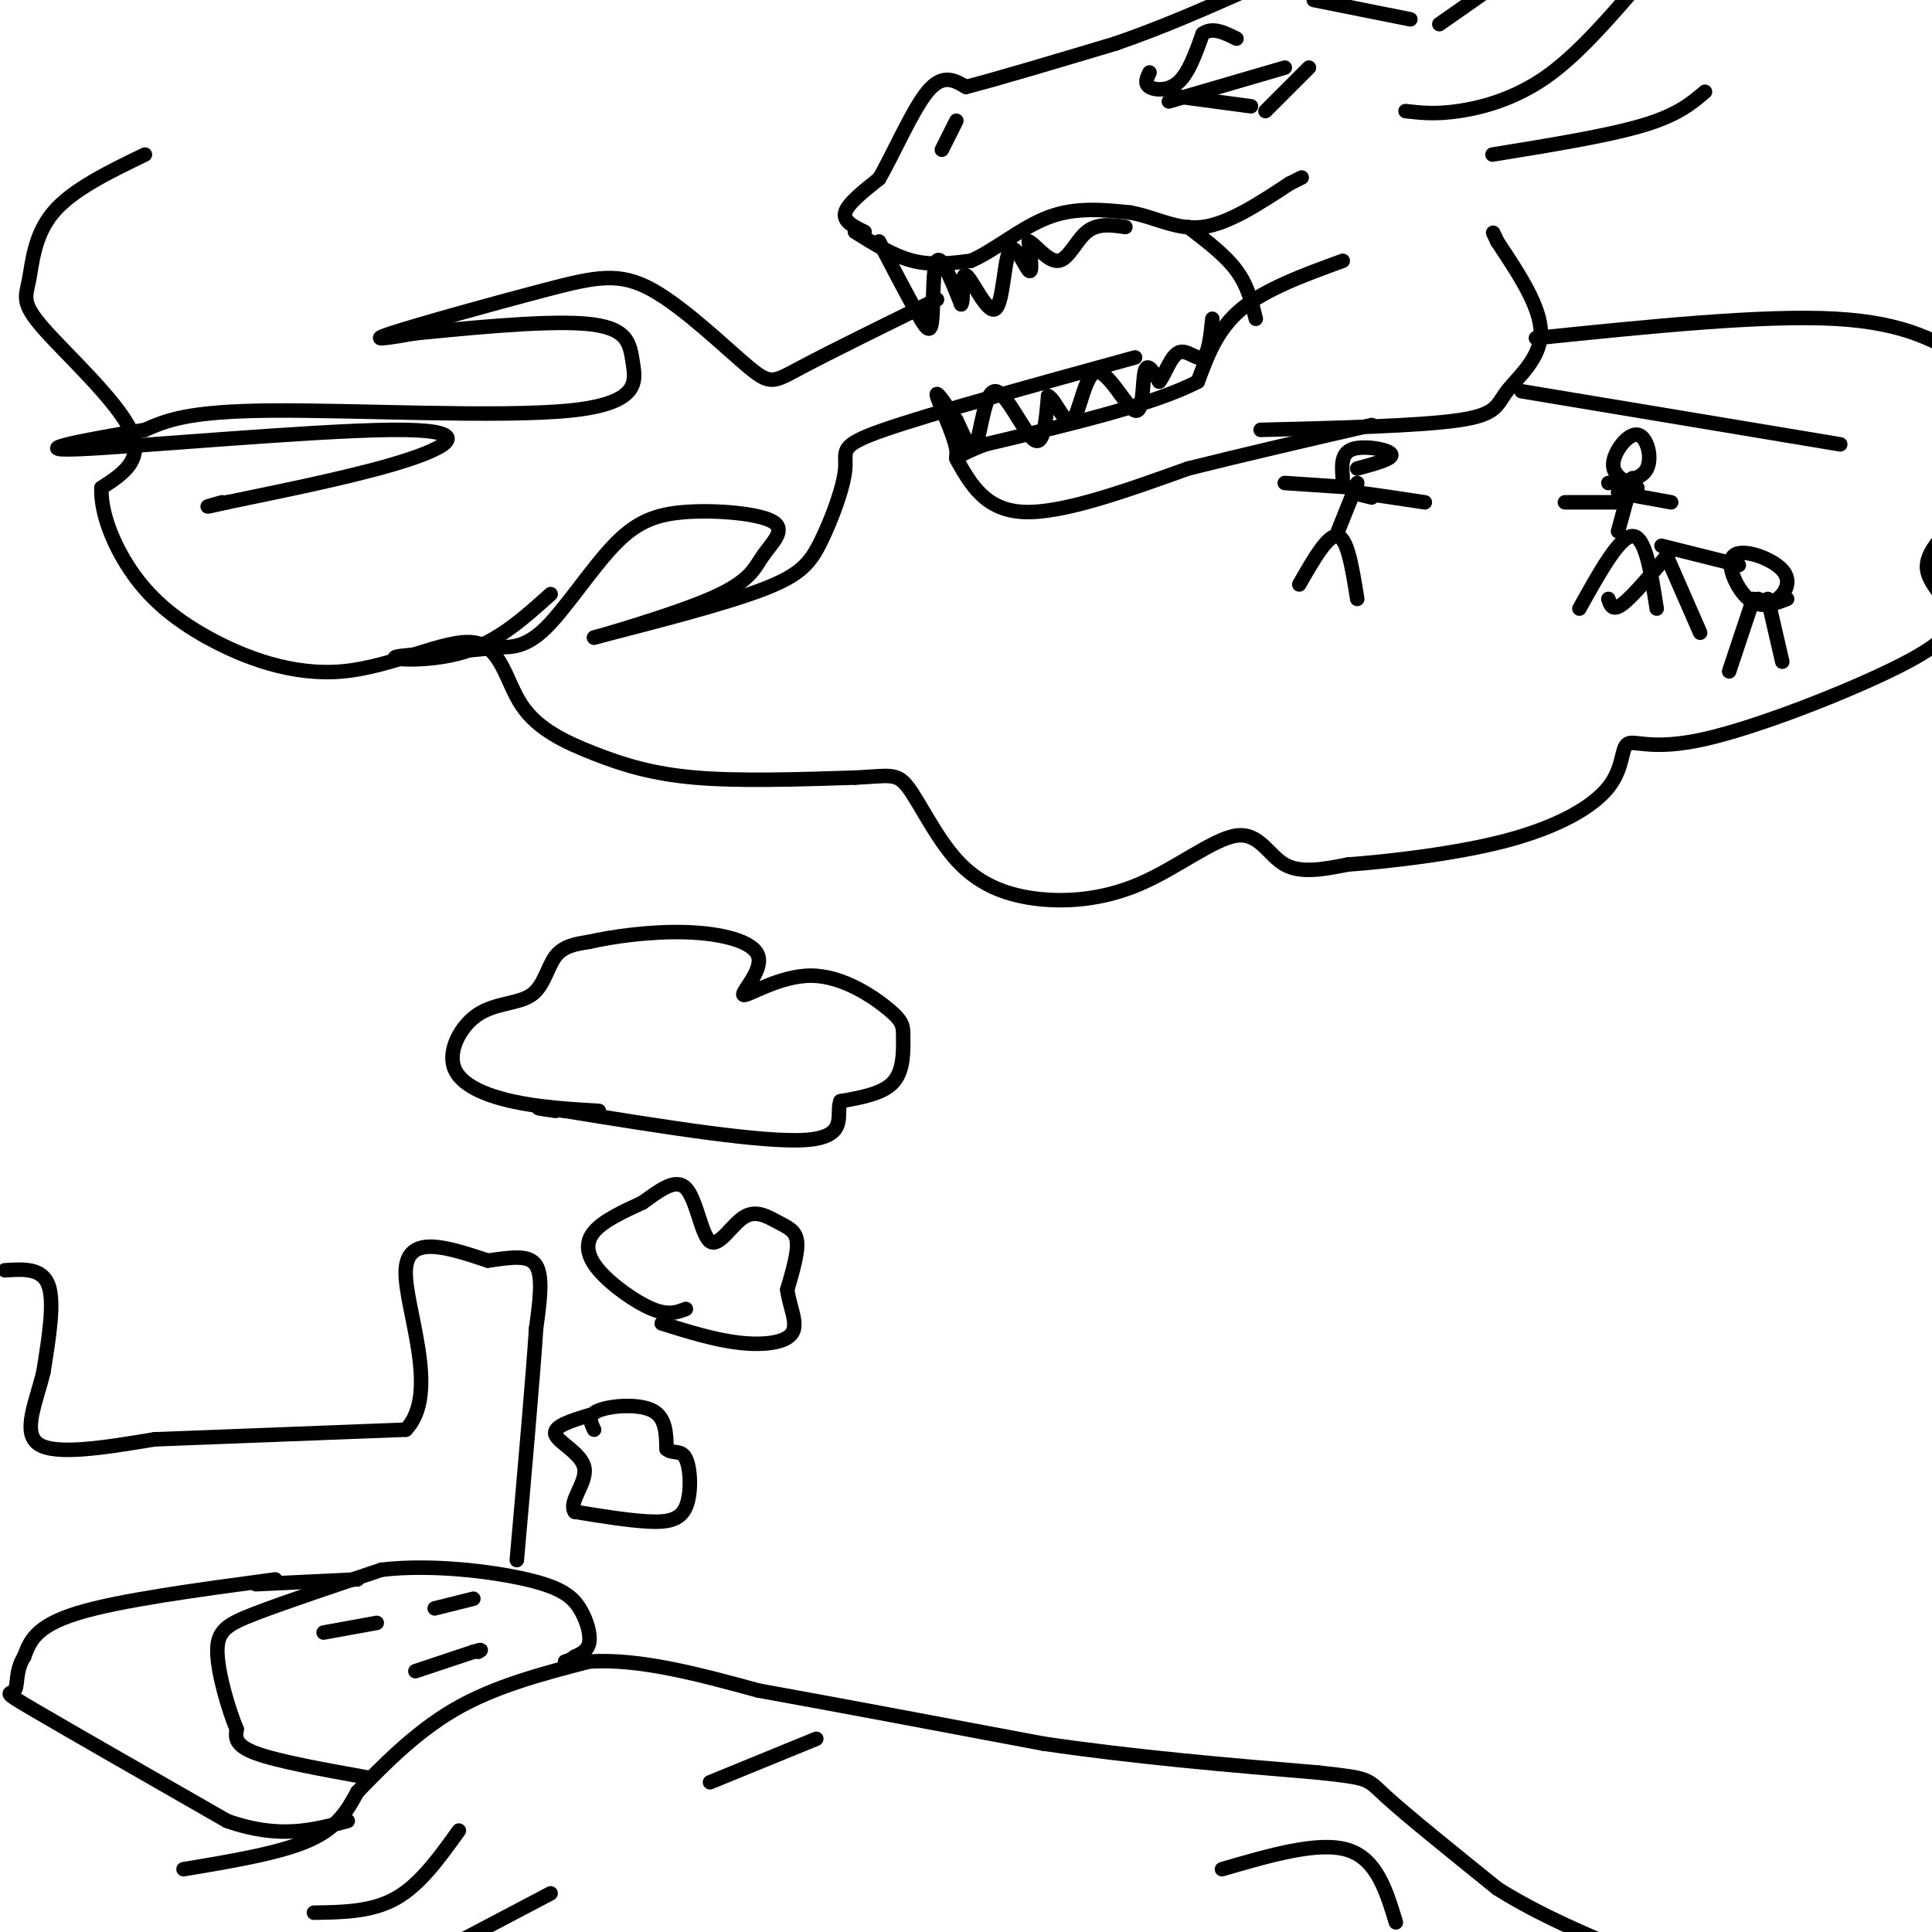 <svg viewBox='0 0 400 400' version='1.1' xmlns='http://www.w3.org/2000/svg' xmlns:xlink='http://www.w3.org/1999/xlink'><g fill='none' stroke='rgb(0,0,0)' stroke-width='3' stroke-linecap='round' stroke-linejoin='round'><path d='M38,387c10.000,-1.667 20.000,-3.333 26,-6c6.000,-2.667 8.000,-6.333 10,-10'/><path d='M74,371c4.756,-4.889 11.644,-12.111 20,-17c8.356,-4.889 18.178,-7.444 28,-10'/><path d='M122,344c10.500,-0.667 22.750,2.667 35,6'/><path d='M157,350c15.667,2.833 37.333,6.917 59,11'/><path d='M216,361c19.333,2.833 38.167,4.417 57,6'/><path d='M273,367c10.956,1.200 9.844,1.200 14,5c4.156,3.800 13.578,11.400 23,19'/><path d='M310,391c8.667,5.500 18.833,9.750 29,14'/><path d='M95,379c-4.000,5.583 -8.000,11.167 -13,14c-5.000,2.833 -11.000,2.917 -17,3'/><path d='M114,392c0.000,0.000 -19.000,10.000 -19,10'/><path d='M147,369c0.000,0.000 22.000,-9.000 22,-9'/><path d='M253,387c10.000,-2.917 20.000,-5.833 26,-4c6.000,1.833 8.000,8.417 10,15'/><path d='M76,368c-9.250,-1.667 -18.500,-3.333 -23,-5c-4.500,-1.667 -4.250,-3.333 -4,-5'/><path d='M49,358c-1.690,-4.024 -3.917,-11.583 -4,-16c-0.083,-4.417 1.976,-5.690 8,-8c6.024,-2.310 16.012,-5.655 26,-9'/><path d='M79,325c10.191,-1.201 22.670,0.297 30,2c7.330,1.703 9.512,3.612 11,6c1.488,2.388 2.282,5.254 2,7c-0.282,1.746 -1.641,2.373 -3,3'/><path d='M119,343c-0.833,0.667 -1.417,0.833 -2,1'/><path d='M67,338c0.000,0.000 11.000,-2.000 11,-2'/><path d='M90,333c0.000,0.000 8.000,-2.000 8,-2'/><path d='M86,346c0.000,0.000 12.000,-4.000 12,-4'/><path d='M98,342c2.167,-0.667 1.583,-0.333 1,0'/><path d='M57,327c-16.167,2.167 -32.333,4.333 -41,7c-8.667,2.667 -9.833,5.833 -11,9'/><path d='M5,343c-1.917,3.012 -1.208,6.042 -2,7c-0.792,0.958 -3.083,-0.155 4,4c7.083,4.155 23.542,13.577 40,23'/><path d='M47,377c10.833,3.833 17.917,1.917 25,0'/><path d='M53,328c0.000,0.000 21.000,-1.000 21,-1'/><path d='M1,263c3.833,-0.250 7.667,-0.500 9,3c1.333,3.500 0.167,10.750 -1,18'/><path d='M9,284c-1.444,6.178 -4.556,12.622 -1,15c3.556,2.378 13.778,0.689 24,-1'/><path d='M32,298c12.667,-0.500 32.333,-1.250 52,-2'/><path d='M84,296c7.333,-7.556 -0.333,-25.444 0,-33c0.333,-7.556 8.667,-4.778 17,-2'/><path d='M101,261c4.867,-0.667 8.533,-1.333 10,1c1.467,2.333 0.733,7.667 0,13'/><path d='M111,275c-0.667,10.167 -2.333,29.083 -4,48'/><path d='M123,296c-0.733,-1.511 -1.467,-3.022 1,-4c2.467,-0.978 8.133,-1.422 11,0c2.867,1.422 2.933,4.711 3,8'/><path d='M138,300c1.290,1.139 3.016,-0.014 4,2c0.984,2.014 1.226,7.196 0,10c-1.226,2.804 -3.922,3.230 -8,3c-4.078,-0.230 -9.539,-1.115 -15,-2'/><path d='M119,313c-1.429,-1.976 2.500,-5.917 2,-9c-0.500,-3.083 -5.429,-5.310 -6,-7c-0.571,-1.690 3.214,-2.845 7,-4'/><path d='M142,271c-1.804,0.702 -3.607,1.405 -7,0c-3.393,-1.405 -8.375,-4.917 -11,-8c-2.625,-3.083 -2.893,-5.738 -1,-8c1.893,-2.262 5.946,-4.131 10,-6'/><path d='M133,249c3.370,-2.359 6.797,-5.255 9,-3c2.203,2.255 3.184,9.662 5,11c1.816,1.338 4.466,-3.394 7,-5c2.534,-1.606 4.951,-0.086 7,1c2.049,1.086 3.728,1.739 4,4c0.272,2.261 -0.864,6.131 -2,10'/><path d='M163,267c0.381,3.417 2.333,6.958 1,9c-1.333,2.042 -5.952,2.583 -11,2c-5.048,-0.583 -10.524,-2.292 -16,-4'/><path d='M124,230c-6.179,-0.370 -12.357,-0.739 -18,-2c-5.643,-1.261 -10.750,-3.412 -12,-7c-1.250,-3.588 1.356,-8.611 5,-11c3.644,-2.389 8.327,-2.143 11,-4c2.673,-1.857 3.335,-5.816 5,-8c1.665,-2.184 4.332,-2.592 7,-3'/><path d='M122,195c4.610,-1.066 12.637,-2.231 20,-2c7.363,0.231 14.064,1.859 15,5c0.936,3.141 -3.892,7.797 -3,8c0.892,0.203 7.504,-4.045 14,-4c6.496,0.045 12.875,4.383 16,7c3.125,2.617 2.995,3.512 3,6c0.005,2.488 0.144,6.568 -2,9c-2.144,2.432 -6.572,3.216 -11,4'/><path d='M174,228c-1.044,2.667 1.844,7.333 -7,8c-8.844,0.667 -29.422,-2.667 -50,-6'/><path d='M117,230c-8.667,-1.000 -5.333,-0.500 -2,0'/><path d='M30,32c-7.526,3.641 -15.053,7.282 -19,12c-3.947,4.718 -4.316,10.512 -5,14c-0.684,3.488 -1.684,4.670 3,10c4.684,5.330 15.053,14.809 18,21c2.947,6.191 -1.526,9.096 -6,12'/><path d='M21,101c-0.194,5.010 2.320,11.534 6,17c3.680,5.466 8.527,9.875 16,14c7.473,4.125 17.572,7.968 28,7c10.428,-0.968 21.187,-6.745 27,-6c5.813,0.745 6.682,8.014 10,13c3.318,4.986 9.086,7.688 15,10c5.914,2.312 11.976,4.232 21,5c9.024,0.768 21.012,0.384 33,0'/><path d='M177,161c7.175,-0.328 8.613,-1.147 11,2c2.387,3.147 5.724,10.260 10,15c4.276,4.740 9.491,7.107 16,8c6.509,0.893 14.312,0.311 22,-3c7.688,-3.311 15.262,-9.353 20,-10c4.738,-0.647 6.639,4.101 10,6c3.361,1.899 8.180,0.950 13,0'/><path d='M279,179c8.249,-0.622 22.372,-2.175 33,-5c10.628,-2.825 17.761,-6.920 21,-11c3.239,-4.080 2.583,-8.146 4,-9c1.417,-0.854 4.907,1.503 16,-1c11.093,-2.503 29.788,-9.867 40,-15c10.212,-5.133 11.942,-8.036 11,-11c-0.942,-2.964 -4.555,-5.990 -5,-9c-0.445,-3.010 2.277,-6.005 5,-9'/><path d='M404,109c1.333,-2.000 2.167,-2.500 3,-3'/><path d='M177,48c4.000,2.500 8.000,5.000 12,6c4.000,1.000 8.000,0.500 12,0'/><path d='M201,54c4.667,-1.956 10.333,-6.844 16,-9c5.667,-2.156 11.333,-1.578 17,-1'/><path d='M234,44c5.178,0.911 9.622,3.689 15,3c5.378,-0.689 11.689,-4.844 18,-9'/><path d='M267,38c3.333,-1.667 2.667,-1.333 2,-1'/><path d='M246,47c3.833,2.917 7.667,5.833 10,9c2.333,3.167 3.167,6.583 4,10'/><path d='M278,54c-8.000,2.917 -16.000,5.833 -21,10c-5.000,4.167 -7.000,9.583 -9,15'/><path d='M248,79c-8.833,4.667 -26.417,8.833 -44,13'/><path d='M204,92c-7.881,2.952 -5.583,3.833 -6,1c-0.417,-2.833 -3.548,-9.381 -4,-11c-0.452,-1.619 1.774,1.690 4,5'/><path d='M198,87c1.400,2.761 2.901,7.163 4,5c1.099,-2.163 1.796,-10.890 4,-11c2.204,-0.110 5.915,8.397 8,10c2.085,1.603 2.542,-3.699 3,-9'/><path d='M217,82c1.417,0.513 3.460,6.295 5,5c1.540,-1.295 2.578,-9.667 5,-10c2.422,-0.333 6.229,7.372 8,8c1.771,0.628 1.506,-5.821 2,-8c0.494,-2.179 1.747,-0.090 3,2'/><path d='M240,79c1.095,-1.202 2.333,-5.208 4,-6c1.667,-0.792 3.762,1.631 5,1c1.238,-0.631 1.619,-4.315 2,-8'/><path d='M182,50c3.042,5.815 6.083,11.631 8,15c1.917,3.369 2.708,4.292 3,1c0.292,-3.292 0.083,-10.798 1,-12c0.917,-1.202 2.958,3.899 5,9'/><path d='M199,63c0.668,-0.609 -0.164,-6.630 1,-6c1.164,0.630 4.322,7.911 6,7c1.678,-0.911 1.875,-10.015 3,-12c1.125,-1.985 3.179,3.147 4,4c0.821,0.853 0.411,-2.574 0,-6'/><path d='M213,50c1.095,0.321 3.833,4.125 6,4c2.167,-0.125 3.762,-4.179 6,-6c2.238,-1.821 5.119,-1.411 8,-1'/><path d='M179,48c-2.250,-1.083 -4.500,-2.167 -4,-4c0.500,-1.833 3.750,-4.417 7,-7'/><path d='M182,37c2.956,-5.044 6.844,-14.156 10,-18c3.156,-3.844 5.578,-2.422 8,-1'/><path d='M200,18c6.500,-1.667 18.750,-5.333 31,-9'/><path d='M231,9c9.667,-3.333 18.333,-7.167 27,-11'/><path d='M272,0c0.000,0.000 20.000,4.000 20,4'/><path d='M242,21c0.000,0.000 24.000,-7.000 24,-7'/><path d='M244,20c0.000,0.000 15.000,2.000 15,2'/><path d='M262,23c0.000,0.000 9.000,-9.000 9,-9'/><path d='M198,95c3.000,5.333 6.000,10.667 14,11c8.000,0.333 21.000,-4.333 34,-9'/><path d='M246,97c12.000,-3.000 25.000,-6.000 38,-9'/><path d='M261,89c16.458,-0.411 32.917,-0.821 41,-2c8.083,-1.179 7.792,-3.125 10,-6c2.208,-2.875 6.917,-6.679 7,-12c0.083,-5.321 -4.458,-12.161 -9,-19'/><path d='M310,50c-1.500,-3.167 -0.750,-1.583 0,0'/><path d='M298,5c0.000,0.000 10.000,-7.000 10,-7'/><path d='M291,23c3.067,0.356 6.133,0.711 11,0c4.867,-0.711 11.533,-2.489 18,-7c6.467,-4.511 12.733,-11.756 19,-19'/><path d='M309,32c11.833,-1.917 23.667,-3.833 31,-6c7.333,-2.167 10.167,-4.583 13,-7'/><path d='M318,70c23.500,-2.417 47.000,-4.833 62,-4c15.000,0.833 21.500,4.917 28,9'/><path d='M315,81c0.000,0.000 66.000,11.000 66,11'/><path d='M194,62c-11.087,5.451 -22.174,10.902 -28,14c-5.826,3.098 -6.390,3.844 -11,0c-4.610,-3.844 -13.267,-12.278 -20,-16c-6.733,-3.722 -11.544,-2.733 -22,0c-10.456,2.733 -26.559,7.209 -32,9c-5.441,1.791 -0.221,0.895 5,0'/><path d='M86,69c8.126,-0.773 25.940,-2.704 35,-2c9.060,0.704 9.367,4.044 10,8c0.633,3.956 1.594,8.526 -13,10c-14.594,1.474 -44.741,-0.150 -62,0c-17.259,0.150 -21.629,2.075 -26,4'/><path d='M30,89c-10.947,1.834 -25.316,4.419 -14,4c11.316,-0.419 48.316,-3.844 65,-4c16.684,-0.156 13.053,2.955 4,6c-9.053,3.045 -23.526,6.022 -38,9'/><path d='M47,104c-6.500,1.500 -3.750,0.750 -1,0'/><path d='M235,74c-21.183,5.825 -42.367,11.649 -52,15c-9.633,3.351 -7.716,4.228 -8,8c-0.284,3.772 -2.769,10.439 -5,15c-2.231,4.561 -4.209,7.018 -12,10c-7.791,2.982 -21.396,6.491 -35,10'/><path d='M123,132c-0.549,0.179 15.578,-4.372 24,-8c8.422,-3.628 9.137,-6.331 11,-9c1.863,-2.669 4.872,-5.304 2,-7c-2.872,-1.696 -11.625,-2.455 -18,-2c-6.375,0.455 -10.370,2.122 -15,7c-4.630,4.878 -9.894,12.965 -14,17c-4.106,4.035 -7.053,4.017 -10,4'/><path d='M103,134c-6.917,0.988 -19.208,1.458 -21,2c-1.792,0.542 6.917,1.155 14,-1c7.083,-2.155 12.542,-7.077 18,-12'/><path d='M269,121c3.000,-5.250 6.000,-10.500 8,-10c2.000,0.500 3.000,6.750 4,13'/><path d='M277,110c0.000,0.000 4.000,-10.000 4,-10'/><path d='M278,99c-0.200,-2.578 -0.400,-5.156 2,-6c2.400,-0.844 7.400,0.044 8,1c0.600,0.956 -3.200,1.978 -7,3'/><path d='M281,101c0.000,0.000 -15.000,-1.000 -15,-1'/><path d='M284,103c-2.417,-0.583 -4.833,-1.167 -3,-1c1.833,0.167 7.917,1.083 14,2'/><path d='M327,126c4.167,-7.500 8.333,-15.000 11,-15c2.667,0.000 3.833,7.500 5,15'/><path d='M335,110c0.000,0.000 3.000,-11.000 3,-11'/><path d='M339,101c-2.571,-1.244 -5.143,-2.488 -5,-5c0.143,-2.512 3.000,-6.292 5,-6c2.000,0.292 3.143,4.655 2,7c-1.143,2.345 -4.571,2.673 -8,3'/><path d='M335,102c0.000,0.000 11.000,2.000 11,2'/><path d='M336,104c0.000,0.000 -12.000,0.000 -12,0'/><path d='M333,124c0.417,1.333 0.833,2.667 3,1c2.167,-1.667 6.083,-6.333 10,-11'/><path d='M345,115c0.000,0.000 7.000,16.000 7,16'/><path d='M344,113c0.000,0.000 16.000,4.000 16,4'/><path d='M370,124c-2.737,1.062 -5.474,2.124 -8,0c-2.526,-2.124 -4.842,-7.435 -3,-9c1.842,-1.565 7.842,0.617 10,3c2.158,2.383 0.474,4.967 -1,6c-1.474,1.033 -2.737,0.517 -4,0'/><path d='M363,124c0.000,0.000 -5.000,15.000 -5,15'/><path d='M366,124c0.000,0.000 3.000,13.000 3,13'/><path d='M238,15c-0.556,1.156 -1.111,2.311 0,3c1.111,0.689 3.889,0.911 6,-1c2.111,-1.911 3.556,-5.956 5,-10'/><path d='M249,7c2.000,-1.500 4.500,-0.250 7,1'/><path d='M195,31c0.000,0.000 3.000,-6.000 3,-6'/></g>
</svg>